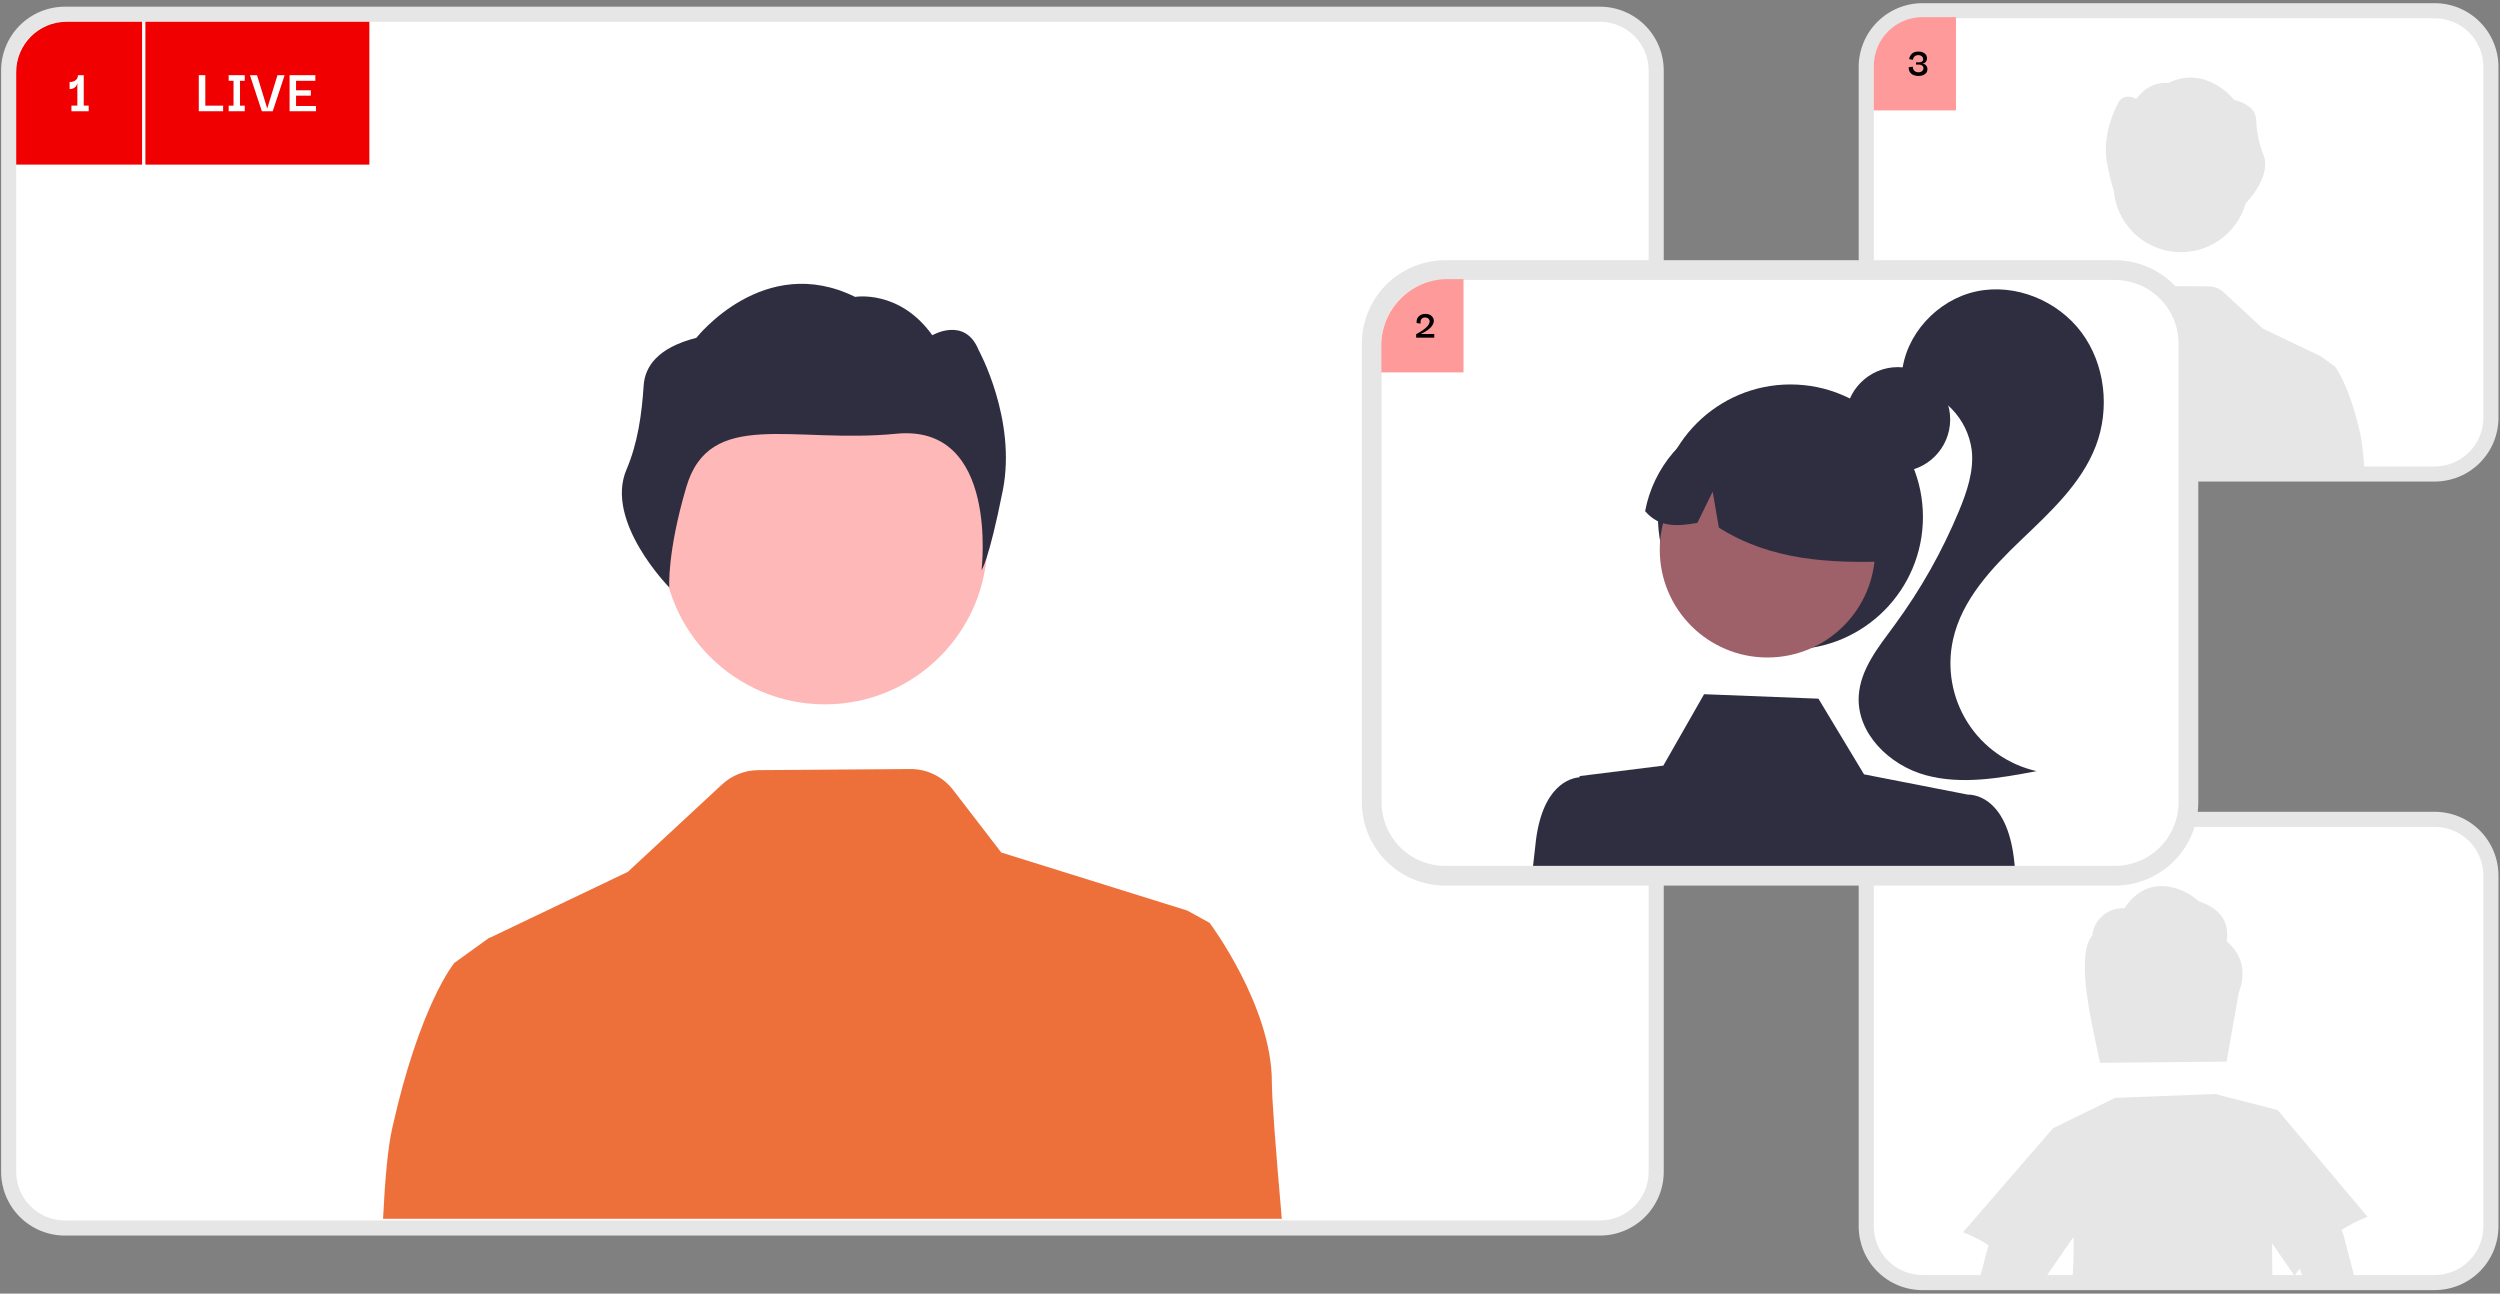 <svg width="717" height="371" viewBox="0 0 717 371" fill="none" xmlns="http://www.w3.org/2000/svg">
<rect x="0" y="0" width="717" height="371" fill="#808080" stroke="none"/>
<g clip-path="url(#clip0_452_4)">
<path d="M458.87 354.36H18.6C13.754 354.355 9.107 352.427 5.68 349C2.253 345.573 0.325 340.927 0.32 336.08V20.2C0.325 15.354 2.253 10.707 5.68 7.28C9.107 3.853 13.754 1.925 18.6 1.92H458.87C463.72 1.923 468.371 3.85 471.8 7.28C475.23 10.709 477.157 15.36 477.16 20.21V336.08C477.155 340.928 475.226 345.576 471.797 349.004C468.367 352.431 463.718 354.357 458.87 354.36ZM18.6 11.55C16.304 11.553 14.103 12.466 12.479 14.089C10.856 15.713 9.943 17.914 9.94 20.21V336.08C9.943 338.376 10.856 340.577 12.479 342.201C14.103 343.824 16.304 344.737 18.6 344.74H458.87C461.166 344.737 463.367 343.824 464.991 342.201C466.614 340.577 467.527 338.376 467.53 336.08V20.2C467.527 17.904 466.614 15.703 464.991 14.079C463.367 12.456 461.166 11.543 458.87 11.54L18.6 11.55Z" fill="#E6E6E6"/>
<path d="M458.87 350.03H18.6C14.902 350.025 11.357 348.553 8.742 345.938C6.127 343.323 4.655 339.778 4.65 336.08V20.2C4.655 16.502 6.127 12.957 8.742 10.342C11.357 7.727 14.902 6.255 18.6 6.25H458.87C462.572 6.253 466.121 7.724 468.738 10.342C471.356 12.959 472.827 16.508 472.83 20.21V336.08C472.825 339.78 471.352 343.327 468.735 345.942C466.118 348.557 462.57 350.027 458.87 350.03Z" fill="white"/>
<path d="M236.58 202.01C262.316 202.01 283.18 181.146 283.18 155.41C283.18 129.674 262.316 108.81 236.58 108.81C210.844 108.81 189.98 129.674 189.98 155.41C189.98 181.146 210.844 202.01 236.58 202.01Z" fill="#FFB8B8"/>
<path d="M184.6 110.58C184.95 105.22 188.49 99.75 199.73 96.88C199.73 96.88 219.03 72.21 245.25 85.15C245.25 85.15 257.96 82.96 267.39 96.15C267.39 96.15 276.74 90.65 280.68 100.41C280.68 100.41 291.64 120.34 287.6 140.67C283.56 161 281.5 163.53 281.5 163.53C281.5 163.53 286.65 121.48 257.02 124.4C227.39 127.32 203.54 116.9 196.83 139.7C191.26 158.65 191.96 168.49 191.96 168.49C191.96 168.49 173.33 149.59 179.66 134.71C182.91 127.11 184.06 118.83 184.6 110.58Z" fill="#2F2E41"/>
<path d="M109.86 349.55H367.62C365.9 329.89 364.77 315.25 364.77 310.31C364.77 288.49 346.92 264.68 346.92 264.68L340.52 261.15L287.16 244.5L273.36 226.56C271.913 224.677 270.049 223.155 267.915 222.114C265.781 221.073 263.434 220.541 261.06 220.56L217.42 220.88C213.583 220.911 209.896 222.373 207.08 224.98L180.06 250.05L140.44 268.97L140.37 268.9L139.96 269.2L134.08 273.44L130.3 276.17C130.3 276.17 120.37 288.08 112.44 323.79C111.25 329.16 110.41 338.15 109.86 349.55Z" fill="#ED703B"/>
<path d="M698.27 370.01H551.35C546.503 370.005 541.857 368.077 538.43 364.65C535.003 361.223 533.075 356.577 533.07 351.73V251.1C533.075 246.253 535.003 241.607 538.43 238.18C541.857 234.753 546.503 232.825 551.35 232.82H698.27C703.118 232.823 707.767 234.749 711.197 238.176C714.626 241.604 716.555 246.252 716.56 251.1V351.73C716.552 356.577 714.622 361.222 711.193 364.647C707.764 368.072 703.117 369.997 698.27 370V370.01ZM551.35 242.44C549.054 242.443 546.853 243.356 545.229 244.979C543.606 246.603 542.693 248.804 542.69 251.1V351.73C542.693 354.026 543.606 356.227 545.229 357.851C546.853 359.474 549.054 360.387 551.35 360.39H698.27C700.566 360.387 702.767 359.474 704.391 357.851C706.014 356.227 706.927 354.026 706.93 351.73V251.1C706.927 248.804 706.014 246.603 704.391 244.979C702.767 243.356 700.566 242.443 698.27 242.44H551.35Z" fill="#E6E6E6"/>
<path d="M698.27 365.68H551.35C547.652 365.675 544.107 364.203 541.492 361.588C538.877 358.973 537.405 355.428 537.4 351.73V251.1C537.405 247.402 538.877 243.857 541.492 241.242C544.107 238.627 547.652 237.155 551.35 237.15H698.27C701.97 237.153 705.518 238.623 708.135 241.238C710.752 243.853 712.225 247.4 712.23 251.1V351.73C712.225 355.43 710.752 358.977 708.135 361.592C705.518 364.207 701.97 365.677 698.27 365.68Z" fill="white"/>
<path d="M638.59 269.9C639.44 264.6 637.03 260.7 630.66 258.5C624.32 253 614.96 251.68 609.33 260.49C607.06 260.354 604.826 261.1 603.093 262.572C601.361 264.044 600.263 266.128 600.03 268.39C594.87 274.39 600.6 296.43 602.3 304.82L611.37 304.73L629.47 304.56L638.59 304.46L642.06 284.78C644.18 279.06 643.32 274.04 638.59 269.9ZM671.51 352.78C673.878 351.269 676.386 349.99 679 348.96L653.22 318.35L636.18 313.99L635.77 313.75L607.03 314.85L606.91 314.73L588.79 323.59L563 353.4C565.544 354.401 567.989 355.639 570.3 357.1L567.64 367.21H586.08L590.99 360.08H591.24V359.71L594.69 354.71C594.77 358.75 594.66 362.91 594.38 367.21H651.75C651.65 363.64 651.64 360.11 651.64 356.58L658.05 365.89C658.53 365.19 659.05 364.53 659.56 363.86L660.82 367.21H675.52L672 353.8C671.9 353.433 671.734 353.087 671.51 352.78ZM698.27 138.11H551.35C546.502 138.105 541.854 136.176 538.426 132.747C534.999 129.317 533.073 124.668 533.07 119.82V19.2C533.073 14.352 534.999 9.703 538.426 6.273C541.854 2.844 546.502 0.915 551.35 0.91H698.27C703.12 0.913 707.771 2.84 711.2 6.27C714.63 9.699 716.557 14.35 716.56 19.2V119.82C716.557 124.67 714.63 129.321 711.2 132.75C707.771 136.18 703.12 138.107 698.27 138.11ZM551.35 10.54C549.054 10.543 546.853 11.456 545.229 13.079C543.606 14.703 542.693 16.904 542.69 19.2V119.82C542.69 122.118 543.602 124.321 545.226 125.947C546.85 127.573 549.052 128.487 551.35 128.49H698.27C700.568 128.487 702.77 127.573 704.394 125.947C706.018 124.321 706.93 122.118 706.93 119.82V19.2C706.927 16.904 706.014 14.703 704.391 13.079C702.767 11.456 700.566 10.543 698.27 10.54H551.35Z" fill="#E6E6E6"/>
<path d="M698.27 133.78H551.35C547.65 133.775 544.103 132.302 541.488 129.685C538.873 127.068 537.403 123.52 537.4 119.82V19.2C537.403 15.5 538.873 11.952 541.488 9.335C544.103 6.718 547.65 5.245 551.35 5.24H698.27C701.972 5.243 705.521 6.714 708.138 9.332C710.756 11.949 712.227 15.498 712.23 19.2V119.82C712.227 123.522 710.756 127.071 708.138 129.688C705.521 132.306 701.972 133.777 698.27 133.78Z" fill="white"/>
<path d="M606.25 54.86C606.684 59.339 608.666 63.526 611.856 66.7C615.046 69.874 619.243 71.836 623.724 72.247C628.205 72.658 632.689 71.493 636.403 68.952C640.117 66.412 642.829 62.655 644.07 58.33C644.69 57.68 651.63 50.27 649.12 44.37C647.881 41.169 647.192 37.781 647.08 34.35C646.93 32.13 645.46 29.85 640.79 28.67C640.79 28.67 632.79 18.43 621.9 23.8C621.9 23.8 616.63 22.89 612.71 28.36C612.71 28.36 608.83 26.08 607.2 30.13C607.2 30.13 602.65 38.4 604.32 46.83C604.811 49.541 605.455 52.222 606.25 54.86ZM677.02 124.84C673.73 110.02 669.62 105.08 669.62 105.08L668.04 103.94L665.6 102.19L665.43 102.06L665.4 102.09L648.96 94.23L637.74 83.83C636.571 82.75 635.042 82.144 633.45 82.13L615.35 82C614.364 81.991 613.389 82.211 612.502 82.643C611.615 83.076 610.841 83.708 610.24 84.49L604.51 91.93L582.36 98.84L579.71 100.31C579.71 100.31 572.3 110.19 572.3 119.25C572.3 121.3 571.83 127.37 571.11 135.53H678.1C678.003 131.945 677.642 128.372 677.02 124.84Z" fill="#E6E6E6"/>
<path d="M606.56 254H414.48C408.144 253.992 402.069 251.471 397.589 246.991C393.109 242.511 390.588 236.436 390.58 230.1V98.54C390.585 92.202 393.105 86.125 397.585 81.642C402.066 77.16 408.142 74.638 414.48 74.63H606.56C612.898 74.635 618.975 77.155 623.458 81.635C627.94 86.116 630.462 92.192 630.47 98.53V230.1C630.462 236.436 627.941 242.511 623.461 246.991C618.981 251.471 612.906 253.992 606.57 254H606.56ZM414.48 87.21C411.478 87.215 408.6 88.411 406.478 90.535C404.356 92.659 403.163 95.538 403.16 98.54V230.1C403.165 233.101 404.36 235.977 406.481 238.099C408.603 240.22 411.479 241.415 414.48 241.42H606.56C609.562 241.417 612.441 240.224 614.565 238.102C616.689 235.98 617.885 233.102 617.89 230.1V98.54C617.887 95.536 616.693 92.656 614.569 90.531C612.444 88.407 609.564 87.213 606.56 87.21H414.48Z" fill="#E6E6E6"/>
<path d="M606.56 80.29H414.48C409.641 80.295 405.003 82.22 401.581 85.641C398.16 89.062 396.235 93.701 396.23 98.54V230.1C396.238 234.937 398.164 239.573 401.585 242.992C405.006 246.412 409.643 248.335 414.48 248.34H606.56C611.397 248.335 616.034 246.412 619.455 242.992C622.876 239.573 624.802 234.937 624.81 230.1V98.54C624.805 93.701 622.88 89.062 619.459 85.641C616.037 82.22 611.399 80.295 606.56 80.29Z" fill="white"/>
<path d="M544.31 135.29C552.594 135.29 559.31 128.574 559.31 120.29C559.31 112.006 552.594 105.29 544.31 105.29C536.026 105.29 529.31 112.006 529.31 120.29C529.31 128.574 536.026 135.29 544.31 135.29Z" fill="#2F2E41"/>
<path d="M513.5 186.26C534.487 186.26 551.5 169.247 551.5 148.26C551.5 127.273 534.487 110.26 513.5 110.26C492.513 110.26 475.5 127.273 475.5 148.26C475.5 169.247 492.513 186.26 513.5 186.26Z" fill="#2F2E41"/>
<path d="M506.9 188.57C523.955 188.57 537.78 174.745 537.78 157.69C537.78 140.635 523.955 126.81 506.9 126.81C489.845 126.81 476.02 140.635 476.02 157.69C476.02 174.745 489.845 188.57 506.9 188.57Z" fill="#9E616A"/>
<path d="M495.25 119.24C501.248 117.195 507.686 116.798 513.889 118.093C520.093 119.387 525.835 122.324 530.515 126.597C535.195 130.871 538.641 136.323 540.492 142.383C542.344 148.444 542.533 154.891 541.04 161.05C524.82 161.49 508.03 160.85 492.96 151.32L491.2 140.99L486.81 149.96C481.37 150.89 475.98 151.5 471.82 146.6C472.99 140.388 475.769 134.592 479.881 129.791C483.993 124.99 489.292 121.352 495.25 119.24Z" fill="#2F2E41"/>
<path d="M566.8 83.58C577.95 81.18 590.17 86.2 596.98 95.35C603.79 104.51 605.16 117.25 601.08 127.9C596.92 138.77 587.93 146.93 579.52 154.99C571.12 163.04 562.66 172.03 560.14 183.39C558.321 191.576 559.822 200.15 564.316 207.231C568.809 214.311 575.928 219.321 584.11 221.16C573.58 223.16 562.61 225.14 552.28 222.32C541.94 219.51 532.49 210.35 533.08 199.66C533.51 191.95 538.78 185.51 543.35 179.29C550.804 169.163 557.008 158.173 561.83 146.56C564.13 141.01 566.15 135.09 565.5 129.12C564.914 124.677 562.917 120.539 559.802 117.317C556.688 114.094 552.621 111.957 548.2 111.22L545.44 107.34C546.36 95.96 555.64 85.97 566.79 83.58H566.8Z" fill="#2F2E41"/>
<path d="M577.74 247.49C575.74 227.11 564.44 227.91 564.44 227.91L534.6 222.08L521.53 200.38L488.73 199.1L477.04 219.58L453.04 222.58L453.02 222.92C450.64 223.1 442.06 224.98 440.34 242.49C440.18 244.1 439.96 246.07 439.68 248.34H577.83L577.74 247.49Z" fill="#2F2E41"/>
<path d="M4.65 20.68C4.65 12.71 11.111 6.25 19.08 6.25H40.744V47.212H4.65V20.68Z" fill="#F00000"/>
<path d="M25.434 30.286V31.903H20.492V30.286H22.182V23.819C22.084 24.26 21.925 24.603 21.705 24.848C21.484 25.081 21.252 25.246 21.007 25.344C20.762 25.442 20.541 25.503 20.345 25.528C20.149 25.54 20.021 25.546 19.959 25.546V23.507C20.033 23.519 20.192 23.519 20.437 23.507C20.682 23.482 20.945 23.409 21.227 23.286C21.521 23.164 21.778 22.968 21.999 22.698C22.219 22.429 22.342 22.049 22.366 21.559H24.02V30.286H25.434Z" fill="white"/>
<path d="M396.159 99.054C396.159 88.561 404.666 80.054 415.159 80.054H419.735V106.81H396.159V99.054Z" fill="#FF9A9A"/>
<path d="M406.159 96.852V95.832C406.159 95.832 406.259 95.78 406.459 95.676C406.667 95.564 406.927 95.416 407.239 95.232C407.551 95.04 407.879 94.824 408.223 94.584C408.567 94.336 408.883 94.072 409.171 93.792C409.459 93.504 409.679 93.208 409.831 92.904C410.015 92.536 410.071 92.212 409.999 91.932C409.935 91.652 409.787 91.436 409.555 91.284C409.323 91.124 409.047 91.044 408.727 91.044C408.295 91.044 407.951 91.188 407.695 91.476C407.439 91.764 407.351 92.208 407.431 92.808L406.291 92.652C406.235 92.1 406.311 91.628 406.519 91.236C406.735 90.844 407.047 90.544 407.455 90.336C407.863 90.12 408.331 90.012 408.859 90.012C409.291 90.012 409.679 90.092 410.023 90.252C410.367 90.412 410.643 90.632 410.851 90.912C411.067 91.192 411.191 91.512 411.223 91.872C411.255 92.232 411.171 92.616 410.971 93.024C410.819 93.328 410.607 93.62 410.335 93.9C410.071 94.172 409.783 94.42 409.471 94.644C409.167 94.868 408.867 95.064 408.571 95.232C408.283 95.392 408.031 95.524 407.815 95.628C407.599 95.724 407.455 95.78 407.383 95.796H411.343V96.852H406.159Z" fill="black"/>
<path d="M537.4 18.91C537.4 11.178 543.668 4.91 551.4 4.91H560.976V31.666H537.4V18.91Z" fill="#FF9A9A"/>
<path d="M550.208 21.786C549.672 21.786 549.192 21.694 548.768 21.51C548.344 21.326 548.008 21.05 547.76 20.682C547.52 20.306 547.4 19.842 547.4 19.29L548.576 19.122C548.592 19.642 548.752 20.042 549.056 20.322C549.368 20.594 549.76 20.73 550.232 20.73C550.64 20.73 550.976 20.622 551.24 20.406C551.512 20.182 551.648 19.902 551.648 19.566C551.648 19.302 551.58 19.098 551.444 18.954C551.308 18.802 551.136 18.694 550.928 18.63C550.728 18.558 550.528 18.522 550.328 18.522H549.524V17.886H550.352C550.68 17.886 550.96 17.818 551.192 17.682C551.432 17.546 551.552 17.322 551.552 17.01C551.552 16.642 551.424 16.35 551.168 16.134C550.912 15.918 550.568 15.81 550.136 15.81C549.792 15.81 549.512 15.882 549.296 16.026C549.08 16.17 548.916 16.346 548.804 16.554C548.7 16.762 548.644 16.962 548.636 17.154L547.544 16.974C547.544 16.846 547.584 16.666 547.664 16.434C547.744 16.194 547.876 15.95 548.06 15.702C548.252 15.446 548.512 15.23 548.84 15.054C549.176 14.878 549.596 14.79 550.1 14.79C550.908 14.79 551.536 14.966 551.984 15.318C552.432 15.662 552.656 16.13 552.656 16.722C552.656 17.114 552.544 17.45 552.32 17.73C552.104 18.01 551.784 18.178 551.36 18.234C551.784 18.29 552.128 18.466 552.392 18.762C552.656 19.05 552.788 19.406 552.788 19.83C552.788 20.238 552.676 20.59 552.452 20.886C552.236 21.174 551.932 21.398 551.54 21.558C551.148 21.71 550.704 21.786 550.208 21.786Z" fill="black"/>
<rect width="64.234" height="40.962" transform="translate(41.699 6.25)" fill="#F00000"/>
<path d="M84.91 30.396H90.623V31.903H83.054V21.559H90.439V23.176H84.91V25.895H89.153V27.438H84.91V30.396Z" fill="white"/>
<path d="M79.578 21.559H81.635L78.218 31.903H75.095L71.678 21.559H73.717L76.638 31.113L79.578 21.559Z" fill="white"/>
<path d="M70.194 30.304V31.903H65.583V30.304H66.979V23.176H65.583V21.559H70.194V23.176H68.835V30.304H70.194Z" fill="white"/>
<path d="M57.008 31.903V21.559H58.882V30.304H63.99V31.903H57.008Z" fill="white"/>
</g>
<defs>
<clipPath id="clip0_452_4">
<rect width="717" height="371" fill="white"/>
</clipPath>
</defs>
</svg>

